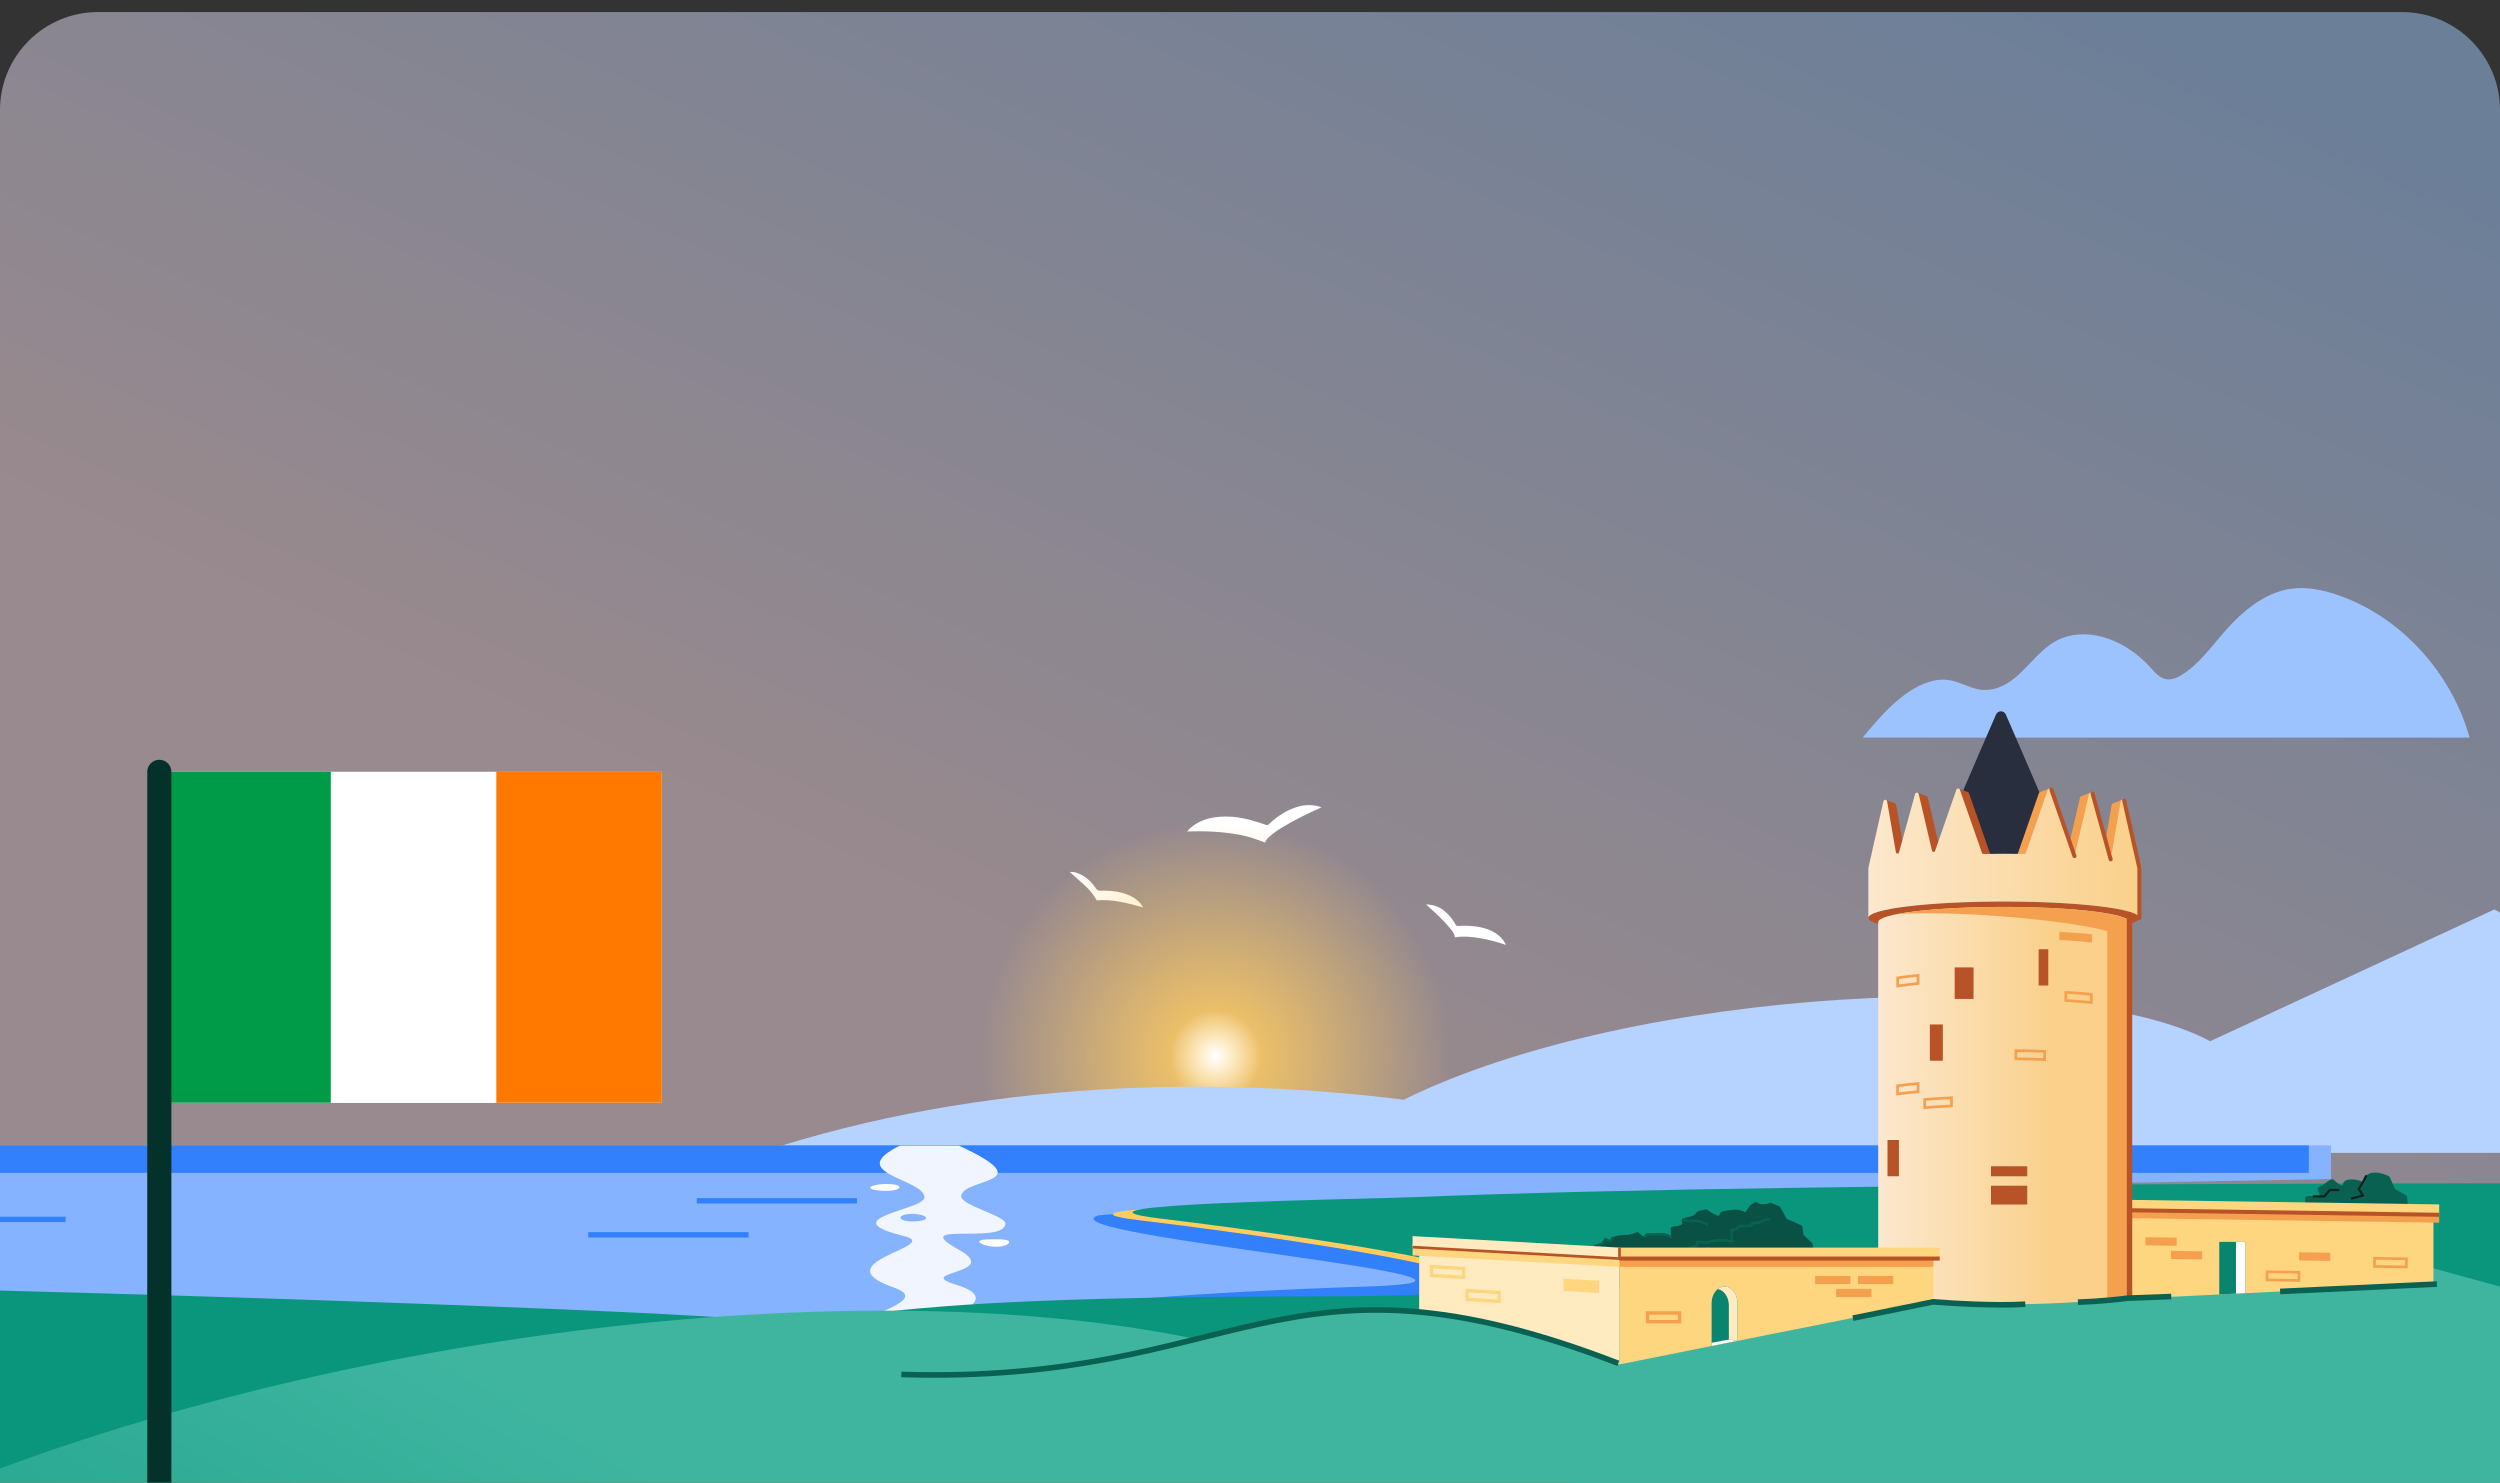 <svg xmlns="http://www.w3.org/2000/svg" width="204" height="121" viewBox="0 0 204 121" fill="none"><rect x="0" y="0" width="204" height="121" fill="#333333" stroke="none"/><g clip-path="url(#clip0_984_96107)"><path d="M-1 0.985H204V121.985H-1V0.985Z" fill="url(#paint0_linear_984_96107)" fill-opacity="0.5"></path><path d="M103.236 68.753C102.868 68.619 102.512 68.484 102.154 68.368C101.552 68.18 100.934 68.069 100.308 67.986C99.415 67.868 98.52 67.825 97.617 67.832C97.376 67.834 97.137 67.841 96.865 67.847C96.947 67.759 97.005 67.683 97.075 67.618C97.672 67.073 98.391 66.788 99.195 66.684C100.128 66.561 101.045 66.657 101.952 66.89C102.429 67.014 102.893 67.178 103.363 67.326C103.425 67.344 103.457 67.332 103.502 67.292C104.056 66.745 104.685 66.305 105.415 66.001C106.04 65.74 106.687 65.621 107.368 65.746C107.498 65.769 107.629 65.814 107.759 65.845C107.779 65.852 107.795 65.863 107.827 65.88C107.775 65.906 107.734 65.925 107.692 65.944C106.686 66.396 105.697 66.88 104.751 67.445C104.331 67.698 103.917 67.96 103.557 68.297C103.409 68.426 103.288 68.576 103.236 68.753Z" fill="white"></path><path d="M118.718 76.487C118.691 76.204 118.517 75.99 118.348 75.776C117.858 75.16 117.275 74.624 116.686 74.095C116.588 74.007 116.49 73.918 116.392 73.83C116.394 73.818 116.4 73.807 116.402 73.795C116.585 73.822 116.776 73.829 116.958 73.872C117.628 74.044 118.094 74.477 118.491 75.002C118.605 75.154 118.706 75.312 118.801 75.478C118.842 75.545 118.882 75.564 118.96 75.558C119.532 75.523 120.103 75.533 120.672 75.636C121.278 75.749 121.841 75.959 122.316 76.356C122.56 76.556 122.807 76.883 122.873 77.102C122.199 76.868 121.522 76.683 120.826 76.565C120.123 76.442 119.425 76.377 118.718 76.487Z" fill="white"></path><path d="M89.496 73.471C90.769 73.365 91.988 73.685 93.271 74.043C93.188 73.917 93.145 73.833 93.086 73.753C92.685 73.269 92.133 73.011 91.514 72.842C90.946 72.695 90.36 72.667 89.784 72.682C89.626 72.687 89.531 72.645 89.44 72.511C89.097 72.007 88.675 71.562 88.061 71.302C87.824 71.203 87.585 71.118 87.289 71.153C88.083 71.901 88.992 72.51 89.496 73.471Z" fill="white"></path><path d="M201.516 60.189C200.069 54.955 195.951 50.356 190.823 48.576C189.562 48.139 188.214 47.851 186.896 48.049C185.099 48.319 183.544 49.454 182.259 50.742C180.842 52.16 179.587 54.227 177.799 55.207C177.466 55.389 177.077 55.488 176.709 55.407C176.283 55.314 175.945 54.997 175.66 54.667C174.552 53.385 173.111 52.369 171.449 51.944C170.263 51.638 168.96 51.695 167.872 52.249C167.07 52.66 166.42 53.31 165.8 53.963C165.18 54.616 164.56 55.29 163.79 55.758C163.092 56.183 162.268 56.408 161.456 56.255C160.612 56.096 159.86 55.617 159.006 55.491C158.458 55.41 157.892 55.485 157.365 55.656C155.205 56.351 153.39 58.493 152 60.189H201.516Z" fill="#9DC3FF"></path><g style="mix-blend-mode:color"><circle cx="99.194" cy="86.179" r="19.194" fill="url(#paint1_radial_984_96107)"></circle></g><circle cx="99.194" cy="86.179" r="3.718" fill="url(#paint2_radial_984_96107)"></circle><path d="M203.545 74.209L180.353 84.963C168.84 78.815 133.303 80.502 114.537 89.735C99.68 87.897 80.502 87.945 61.921 94.073H219.471V83.269L203.545 74.209Z" fill="#B6D2FF"></path><path d="M-40 105.589V93.466L190.21 93.466V96.212L147.089 96.99L123.485 101.731L120.126 105.731L60.528 107.955L-40 105.589Z" fill="#85B3FF"></path><path d="M-38.812 95.706V93.466H188.399V95.706H142.035H103.336H-38.812Z" fill="#3280FB"></path><path d="M89.606 99.179C90.459 99.027 103.834 98.43 103.834 98.43L142.035 97.561L122.049 102.984V106.981H83.374C86.832 106.405 97.615 105.418 111.443 104.986C128.728 104.446 84.784 100.8 89.606 99.179Z" fill="#3280FB"></path><path d="M82.041 99.845C82.069 99.203 78.293 98.338 78.434 97.567C78.707 96.072 85.11 96.651 78.247 93.485H73.428C68.801 95.762 75.432 96.174 75.432 97.707C75.432 98.749 67.838 99.401 73.744 100.857C77.081 101.68 66.959 102.985 72.924 105.057C74.987 105.774 73.237 106.457 71.753 107.153L77.269 107.485C79.754 106.635 80.686 105.634 77.999 104.825C74.433 103.751 81.802 103.965 78.247 101.984C73.909 99.568 81.962 101.611 82.041 99.845Z" fill="#F0F5FF"></path><path d="M82.252 101.509C82.748 101.058 81.28 101.126 80.776 101.128C78.517 101.138 81.241 102.19 82.252 101.509Z" fill="white"></path><path d="M72.642 96.622C71.359 96.543 70.267 96.989 71.671 97.139C73.44 97.328 73.993 96.705 72.642 96.622Z" fill="white"></path><path d="M74.476 99.048C74.904 99.046 75.802 99.234 75.528 99.49C75.219 99.676 74.32 99.714 73.869 99.616C73.232 99.477 73.352 99.053 74.476 99.048Z" fill="#85B3FF"></path><path d="M5.354 99.501H-0.653" stroke="#3280FB" stroke-width="0.44"></path><path d="M69.936 97.985H56.855" stroke="#3280FB" stroke-width="0.44"></path><path d="M61.081 100.76H48" stroke="#3280FB" stroke-width="0.44"></path><path d="M92.997 99.576C83.169 98.392 109.338 98.197 114.008 98.008C122.505 97.663 133.246 97.631 144.513 97.465L152.694 103.507L128.912 106.485L105.829 105.94C139.093 105.94 106.826 101.242 92.997 99.576Z" fill="#FFCC60"></path><path d="M115.68 97.674C149.105 96.319 218.808 96.591 218.808 96.591V110.459L170.603 105.257L124.227 108.545L66.634 111.946C56.113 111.946 -15.991 121.772 -37.625 126.684V104.67C-12.189 104.67 43.244 106.534 57.362 107.408C73.83 108.426 65.257 105.788 107.436 105.788C140.699 105.788 108.433 101.09 94.604 99.424C84.776 98.239 111.009 97.864 115.68 97.674Z" fill="#0A967C"></path><g style="mix-blend-mode:multiply" opacity="0.4"><path d="M161.964 96.74C190.178 96.484 218.88 96.591 218.88 96.591V103.448L161.964 96.74Z" fill="#0A967C"></path></g><path d="M115.863 106.944C109.565 106.194 104.042 107.666 97.472 109.239C66.891 102.97 18.864 110.005 -12.56 125.142V135.035H218.027V109.505C212.447 107.074 202.063 104.515 197.9 103.305L145.367 103.718L115.863 106.944Z" fill="url(#paint3_linear_984_96107)"></path><path d="M144.455 98.137L145.233 98.45L145.796 99.459L147.063 100.024L147.157 100.751L147.908 101.478L148.001 102.124L148.846 102.568L149.174 103.471L129.14 103.471L129.515 103.012L129.703 102.285L130.162 101.675L130.782 101.478L131.045 101.135C131.482 101.336 131.587 101.165 131.584 101.054C131.607 100.779 132.661 100.763 132.86 100.76C133.019 100.757 133.497 100.596 133.638 100.531L134.175 100.971L134.398 100.736L135.878 100.713L136.337 100.879C136.345 100.768 136.352 100.495 136.325 100.287C136.298 100.079 136.614 100.051 136.776 100.063C136.994 100.036 137.394 99.926 137.253 99.709C137.076 99.437 137.446 99.388 137.899 99.279C138.352 99.171 138.377 98.983 138.489 98.88C138.578 98.798 139.036 98.713 139.254 98.68C139.601 98.935 140.299 99.381 140.317 99.126C140.339 98.808 140.766 98.801 141.362 98.72C141.839 98.654 142.266 98.826 142.42 98.92L142.807 98.365L143.285 98.04C143.589 98.405 144.191 98.257 144.455 98.137Z" fill="#085144"></path><path d="M134.253 103.458L134.485 103.045L135.875 102.763L137.299 102.741C137.485 102.584 137.857 102.186 137.85 101.85L138.5 101.624L138.494 101.335L139.293 101.409C139.613 101.279 140.465 101.073 141.313 101.291L141.294 100.395L141.747 100.258L141.885 100.039L142.853 100.024C142.832 99.937 142.939 99.765 143.531 99.767C143.69 99.664 144.094 99.467 144.437 99.508" stroke="#096152" stroke-width="0.22"></path><path d="M129.206 103.473L129.515 103.013L129.702 102.287L130.171 101.689L130.781 101.462L131.016 101.129L131.391 101.318L131.626 100.954" stroke="#096152" stroke-width="0.22"></path><path d="M139.247 101.732L139.48 102.003L139.822 101.998C139.951 102.068 140.225 102.213 140.282 102.229C140.34 102.246 141.617 102.278 142.249 102.292" stroke="#096152" stroke-width="0.156"></path><path d="M137.262 99.499L137.75 99.636L138.561 99.624L139.393 99.922" stroke="#096152" stroke-width="0.22"></path><path d="M134.147 101.016L134.397 100.737L135.821 100.715L136.425 100.98" stroke="#096152" stroke-width="0.22"></path><path d="M192.809 96.463L193.106 95.909C193.595 95.479 194.467 95.734 194.982 96.003L195.422 97.014L196.404 97.584L196.48 98.311L197.064 99.04L197.14 99.687L197.795 100.134L198.053 101.038L187.773 100.991L187.553 98.997L188.115 98.401C188.12 98.29 188.125 98.016 188.103 97.808C188.081 97.601 188.326 97.574 188.451 97.586C188.619 97.56 189.429 97.77 189.319 97.552C189.181 97.279 188.965 96.913 189.315 96.807C189.722 96.683 189.899 96.299 190.36 96.212C190.629 96.468 191.172 96.917 191.184 96.662C191.215 96.023 192.52 96.235 192.809 96.463Z" fill="#096152"></path><path d="M193.106 95.91L192.81 96.464L192.479 97.015L192.81 97.552L191.845 97.809M188.73 97.626L189.674 97.626L190.098 97.105L190.897 97.105" stroke="#03201B" stroke-width="0.178"></path><path d="M173.546 98.746L198.569 99.113V104.769L173.546 105.995V98.746Z" fill="#FFD680"></path><path d="M173.546 98.752L199.038 99.126V98.28L173.546 97.906V98.752Z" fill="#FFD680"></path><path d="M173.546 99.396L199.038 99.771V99.124L173.546 98.75V99.396Z" fill="#F4A04F"></path><path d="M173.546 98.752L199.038 99.127" stroke="#B75327" stroke-width="0.33"></path><path d="M183.22 101.336H181.091L181.091 105.626L183.22 105.522V101.336Z" fill="#09856F"></path><path d="M182.455 101.336H183.219V105.522L182.455 105.559V101.336Z" fill="white"></path><path d="M198.851 104.78L186.057 105.382" stroke="#096152" stroke-width="0.459"></path><rect width="2.55" height="0.665" transform="matrix(1 0.018 -0.015 1 175.072 100.951)" fill="#F4A04F"></rect><rect x="193.766" y="102.675" width="2.603" height="0.665" transform="rotate(0.936 193.766 102.675)" stroke="#F4A04F" stroke-width="0.22"></rect><rect x="184.996" y="103.778" width="2.603" height="0.665" transform="rotate(0.936 184.996 103.778)" stroke="#F4A04F" stroke-width="0.22"></rect><rect width="2.55" height="0.665" transform="matrix(1 0.018 -0.014 1 177.153 102.065)" fill="#F4A04F"></rect><rect width="2.55" height="0.665" transform="matrix(1 0.018 -0.014 1 187.608 102.184)" fill="#F4A04F"></rect><ellipse cx="163.516" cy="74.898" rx="11.059" ry="1.335" fill="#B75327"></ellipse><path d="M168.361 69.414C168.361 69.812 166.57 70.134 163.275 70.134C159.98 70.134 158.189 69.812 158.189 69.414C158.189 69.085 161.675 61.058 162.875 58.305C163.028 57.953 163.522 57.953 163.675 58.305C164.875 61.058 168.361 69.085 168.361 69.414Z" fill="#292E3E"></path><path d="M171.626 69.669L172.313 65.673C172.326 65.602 172.375 65.561 172.431 65.549L173.152 65.27V69.823H171.756C171.674 69.823 171.612 69.75 171.626 69.669Z" fill="#F4A04F"></path><path d="M168.688 69.536L169.733 65.08C169.746 65.023 169.784 64.987 169.829 64.971L170.56 64.689L169.91 69.698H168.816C168.731 69.698 168.668 69.619 168.688 69.536Z" fill="#F4A04F"></path><path d="M164.612 69.771L166.373 64.726C166.391 64.674 166.43 64.642 166.473 64.629L167.191 64.356L165.835 69.946H164.737C164.646 69.946 164.582 69.857 164.612 69.771Z" fill="#F4A04F"></path><path d="M155.415 69.669L154.728 65.673C154.715 65.602 154.666 65.561 154.61 65.549L153.889 65.27V69.823H155.285C155.367 69.823 155.429 69.75 155.415 69.669Z" fill="#B75327"></path><path d="M158.353 69.536L157.308 65.08C157.295 65.023 157.257 64.987 157.212 64.971L156.481 64.689L157.131 69.698H158.225C158.31 69.698 158.373 69.619 158.353 69.536Z" fill="#B75327"></path><path d="M162.429 69.771L160.668 64.726C160.65 64.674 160.611 64.642 160.568 64.629L159.85 64.356L161.206 69.946H162.304C162.395 69.946 162.459 69.857 162.429 69.771Z" fill="#B75327"></path><path d="M153.262 105.934C161.494 106.607 165.981 106.597 173.77 105.934L173.77 75.242C173.77 74.559 169.179 74.004 163.516 74.004C157.853 74.004 153.262 74.559 153.262 75.242L153.262 105.934Z" fill="url(#paint4_linear_984_96107)"></path><path d="M173.769 75.242C173.769 74.559 169.178 74.004 163.515 74.004C159.878 74.004 156.684 74.233 154.863 74.578C160.827 74.277 169.578 75.242 171.951 75.987V106.078C172.538 106.033 173.143 105.984 173.769 105.931L173.769 75.242Z" fill="#F4A04F"></path><rect x="159.503" y="78.939" width="1.535" height="2.576" fill="#B75327"></rect><rect x="157.475" y="83.598" width="1.06" height="2.96" fill="#B75327"></rect><rect x="154.021" y="93.026" width="0.932" height="2.96" fill="#B75327"></rect><rect x="166.354" y="77.459" width="0.786" height="2.96" fill="#B75327"></rect><rect x="162.463" y="96.756" width="2.96" height="1.532" fill="#B75327"></rect><rect x="162.463" y="95.169" width="2.96" height="0.817" fill="#B75327"></rect><path d="M163.516 73.564C157.408 73.564 152.457 74.161 152.457 74.899V70.843L153.686 65.382C153.723 65.218 153.959 65.224 153.988 65.39L154.702 69.54C154.726 69.679 154.922 69.689 154.959 69.553L156.27 64.791C156.312 64.637 156.532 64.642 156.568 64.797L157.651 69.415C157.682 69.544 157.861 69.553 157.905 69.428L159.637 64.443C159.685 64.305 159.88 64.305 159.928 64.443L161.726 69.594C161.745 69.648 161.796 69.683 161.853 69.682C162.962 69.662 164.071 69.662 165.179 69.682C165.236 69.683 165.288 69.648 165.306 69.594L167.105 64.443C167.153 64.305 167.348 64.305 167.396 64.443L169.128 69.428C169.172 69.553 169.351 69.544 169.381 69.415L170.464 64.797C170.501 64.642 170.721 64.637 170.763 64.791L172.073 69.553C172.111 69.689 172.307 69.679 172.331 69.54L173.045 65.39C173.074 65.224 173.31 65.218 173.347 65.382L174.576 70.843L174.576 74.899C174.576 74.161 169.624 73.564 163.516 73.564Z" fill="url(#paint5_linear_984_96107)"></path><path d="M174.575 74.898L174.575 70.841L173.338 65.342M172.23 70.122L170.753 64.755M169.277 69.857L167.388 64.42" stroke="#B75327" stroke-width="0.33" stroke-linecap="round"></path><path d="M170.656 81.808V81.141C170.019 81.076 169.321 81.019 168.573 80.973V81.64C169.321 81.687 170.019 81.743 170.656 81.808Z" stroke="#F4A04F" stroke-width="0.22"></path><path d="M154.853 80.458V79.79C155.345 79.715 155.903 79.647 156.515 79.587V80.254C155.903 80.315 155.345 80.383 154.853 80.458Z" stroke="#F4A04F" stroke-width="0.22"></path><path d="M166.843 86.459V85.792C166.093 85.761 165.307 85.74 164.495 85.729V86.396C165.307 86.407 166.093 86.428 166.843 86.459Z" stroke="#F4A04F" stroke-width="0.22"></path><path d="M157.055 90.383V89.716C157.733 89.66 158.466 89.613 159.242 89.576V90.244C158.466 90.281 157.733 90.328 157.055 90.383Z" stroke="#F4A04F" stroke-width="0.22"></path><path d="M154.84 89.27V88.602C155.34 88.531 155.9 88.466 156.512 88.409V89.077C155.9 89.134 155.34 89.199 154.84 89.27Z" stroke="#F4A04F" stroke-width="0.22"></path><path d="M170.718 76.906V76.238C169.918 76.155 169.018 76.086 168.043 76.033V76.701C169.018 76.753 169.918 76.823 170.718 76.906Z" fill="#F4A04F"></path><path d="M115.804 106.959V101.336L123.978 101.701L132.152 102.065V111.332C126.904 109.167 119.066 107.514 115.804 106.959Z" fill="#FFEBBF"></path><path d="M132.151 102.064H157.767V106.229L132.151 111.332V102.064Z" fill="#FFD680"></path><path d="M132.151 102.064H157.767V103.378H132.151V102.064Z" fill="#F4A04F"></path><path d="M115.266 102.441L132.152 103.378V102.479L115.266 101.543V102.441Z" fill="#FFD680"></path><path d="M132.151 102.701H158.278V101.802H132.151V102.701Z" fill="#FFD680"></path><path d="M115.266 101.765L132.152 102.702V101.804L115.266 100.867V101.765Z" fill="#FFEBBF"></path><path d="M158.278 102.701H132.151" stroke="#B75327" stroke-width="0.33"></path><path d="M115.266 101.766L132.152 102.703V101.804" stroke="#B75327" stroke-width="0.22"></path><rect x="151.606" y="104.121" width="2.882" height="0.665" fill="#F4A04F"></rect><rect x="149.833" y="105.173" width="2.882" height="0.665" fill="#F4A04F"></rect><rect x="148.115" y="104.121" width="2.882" height="0.665" fill="#F4A04F"></rect><rect x="134.443" y="107.133" width="2.605" height="0.72" stroke="#F4A04F" stroke-width="0.277"></rect><path d="M116.815 104.077V103.357L119.435 103.511V104.231L116.815 104.077Z" stroke="#FFD680" stroke-width="0.277"></path><path d="M127.583 104.34L130.48 104.509V105.507L127.583 105.337V104.34Z" fill="#FFD680"></path><path d="M119.712 106.033V105.313L122.333 105.467V106.187L119.712 106.033Z" stroke="#FFD680" stroke-width="0.277"></path><path d="M140.725 104.979C140.141 104.979 139.668 105.586 139.668 106.333V109.834L141.782 109.413V106.333C141.782 105.586 141.309 104.979 140.725 104.979Z" fill="#09856F"></path><path d="M141.782 109.412L139.668 109.834V109.571L141.072 109.307L141.782 109.412Z" fill="#FFFAEF"></path><path d="M141.782 106.333C141.782 105.586 141.309 104.979 140.725 104.979C140.519 104.979 140.326 105.055 140.164 105.186C140.679 105.276 141.076 105.842 141.076 106.527V109.311L141.782 109.413V106.333Z" fill="#FFEBBF"></path><path d="M173.769 105.93V74.815" stroke="#B75327" stroke-width="0.44"></path><path d="M216.308 128.279V116.598C187.331 103.921 148.245 116.516 118.34 123.276L115.656 125.008C135.929 126.841 179.196 132.34 216.308 128.279Z" fill="#3FB5A0"></path><path d="M151.198 107.561L157.757 106.23C159.298 106.357 162.959 106.573 165.265 106.421" stroke="#096152" stroke-width="0.459"></path><path d="M73.548 112.157C101.335 112.991 104.439 100.573 132.054 111.248" stroke="#096152" stroke-width="0.459"></path><path d="M177.173 105.798L173.612 105.929C172.985 106.015 171.297 106.202 169.558 106.257" stroke="#096152" stroke-width="0.459"></path><g clip-path="url(#clip1_984_96107)"><rect width="40.5" height="27" transform="translate(13.5 62.985)" fill="white"></rect><path d="M27 62.985H13.5V89.985H27V62.985Z" fill="#009B48"></path><path d="M40.5 62.985H27V89.985H40.5V62.985Z" fill="white"></path><path d="M54 62.985H40.5V89.985H54V62.985Z" fill="#FF7900"></path></g><path d="M13 131.338V62.985" stroke="#043129" stroke-width="1.97" stroke-linecap="round"></path></g><defs><linearGradient id="paint0_linear_984_96107" x1="122.243" y1="-21.843" x2="59.786" y2="116.927" gradientUnits="userSpaceOnUse"><stop stop-color="#A6CCFF"></stop><stop offset="0.691" stop-color="#FEE1E9"></stop></linearGradient><radialGradient id="paint1_radial_984_96107" cx="0" cy="0" r="1" gradientUnits="userSpaceOnUse" gradientTransform="translate(99.194 86.179) rotate(90) scale(19.194)"><stop stop-color="#FFCC60"></stop><stop offset="1" stop-color="#FFCC60" stop-opacity="0"></stop></radialGradient><radialGradient id="paint2_radial_984_96107" cx="0" cy="0" r="1" gradientUnits="userSpaceOnUse" gradientTransform="translate(99.194 86.179) rotate(90) scale(3.718)"><stop stop-color="white"></stop><stop offset="1" stop-color="white" stop-opacity="0"></stop></radialGradient><linearGradient id="paint3_linear_984_96107" x1="124.693" y1="38.554" x2="34.031" y2="194.847" gradientUnits="userSpaceOnUse"><stop offset="0.588" stop-color="#3FB5A0"></stop><stop offset="1" stop-color="#0A967C"></stop></linearGradient><linearGradient id="paint4_linear_984_96107" x1="153.262" y1="89.499" x2="173.77" y2="89.499" gradientUnits="userSpaceOnUse"><stop stop-color="#FCE8CE"></stop><stop offset="0.707" stop-color="#FAD08A"></stop></linearGradient><linearGradient id="paint5_linear_984_96107" x1="152.457" y1="71.895" x2="174.576" y2="71.964" gradientUnits="userSpaceOnUse"><stop stop-color="#FCE8CE"></stop><stop offset="1" stop-color="#FAD08A"></stop></linearGradient><clipPath id="clip0_984_96107"><path d="M0 8.985C0 4.567 3.582 0.985 8 0.985H196C200.418 0.985 204 4.567 204 8.985V120.985H0V8.985Z" fill="white"></path></clipPath><clipPath id="clip1_984_96107"><rect width="40.5" height="27" fill="white" transform="translate(13.5 62.985)"></rect></clipPath></defs></svg>
